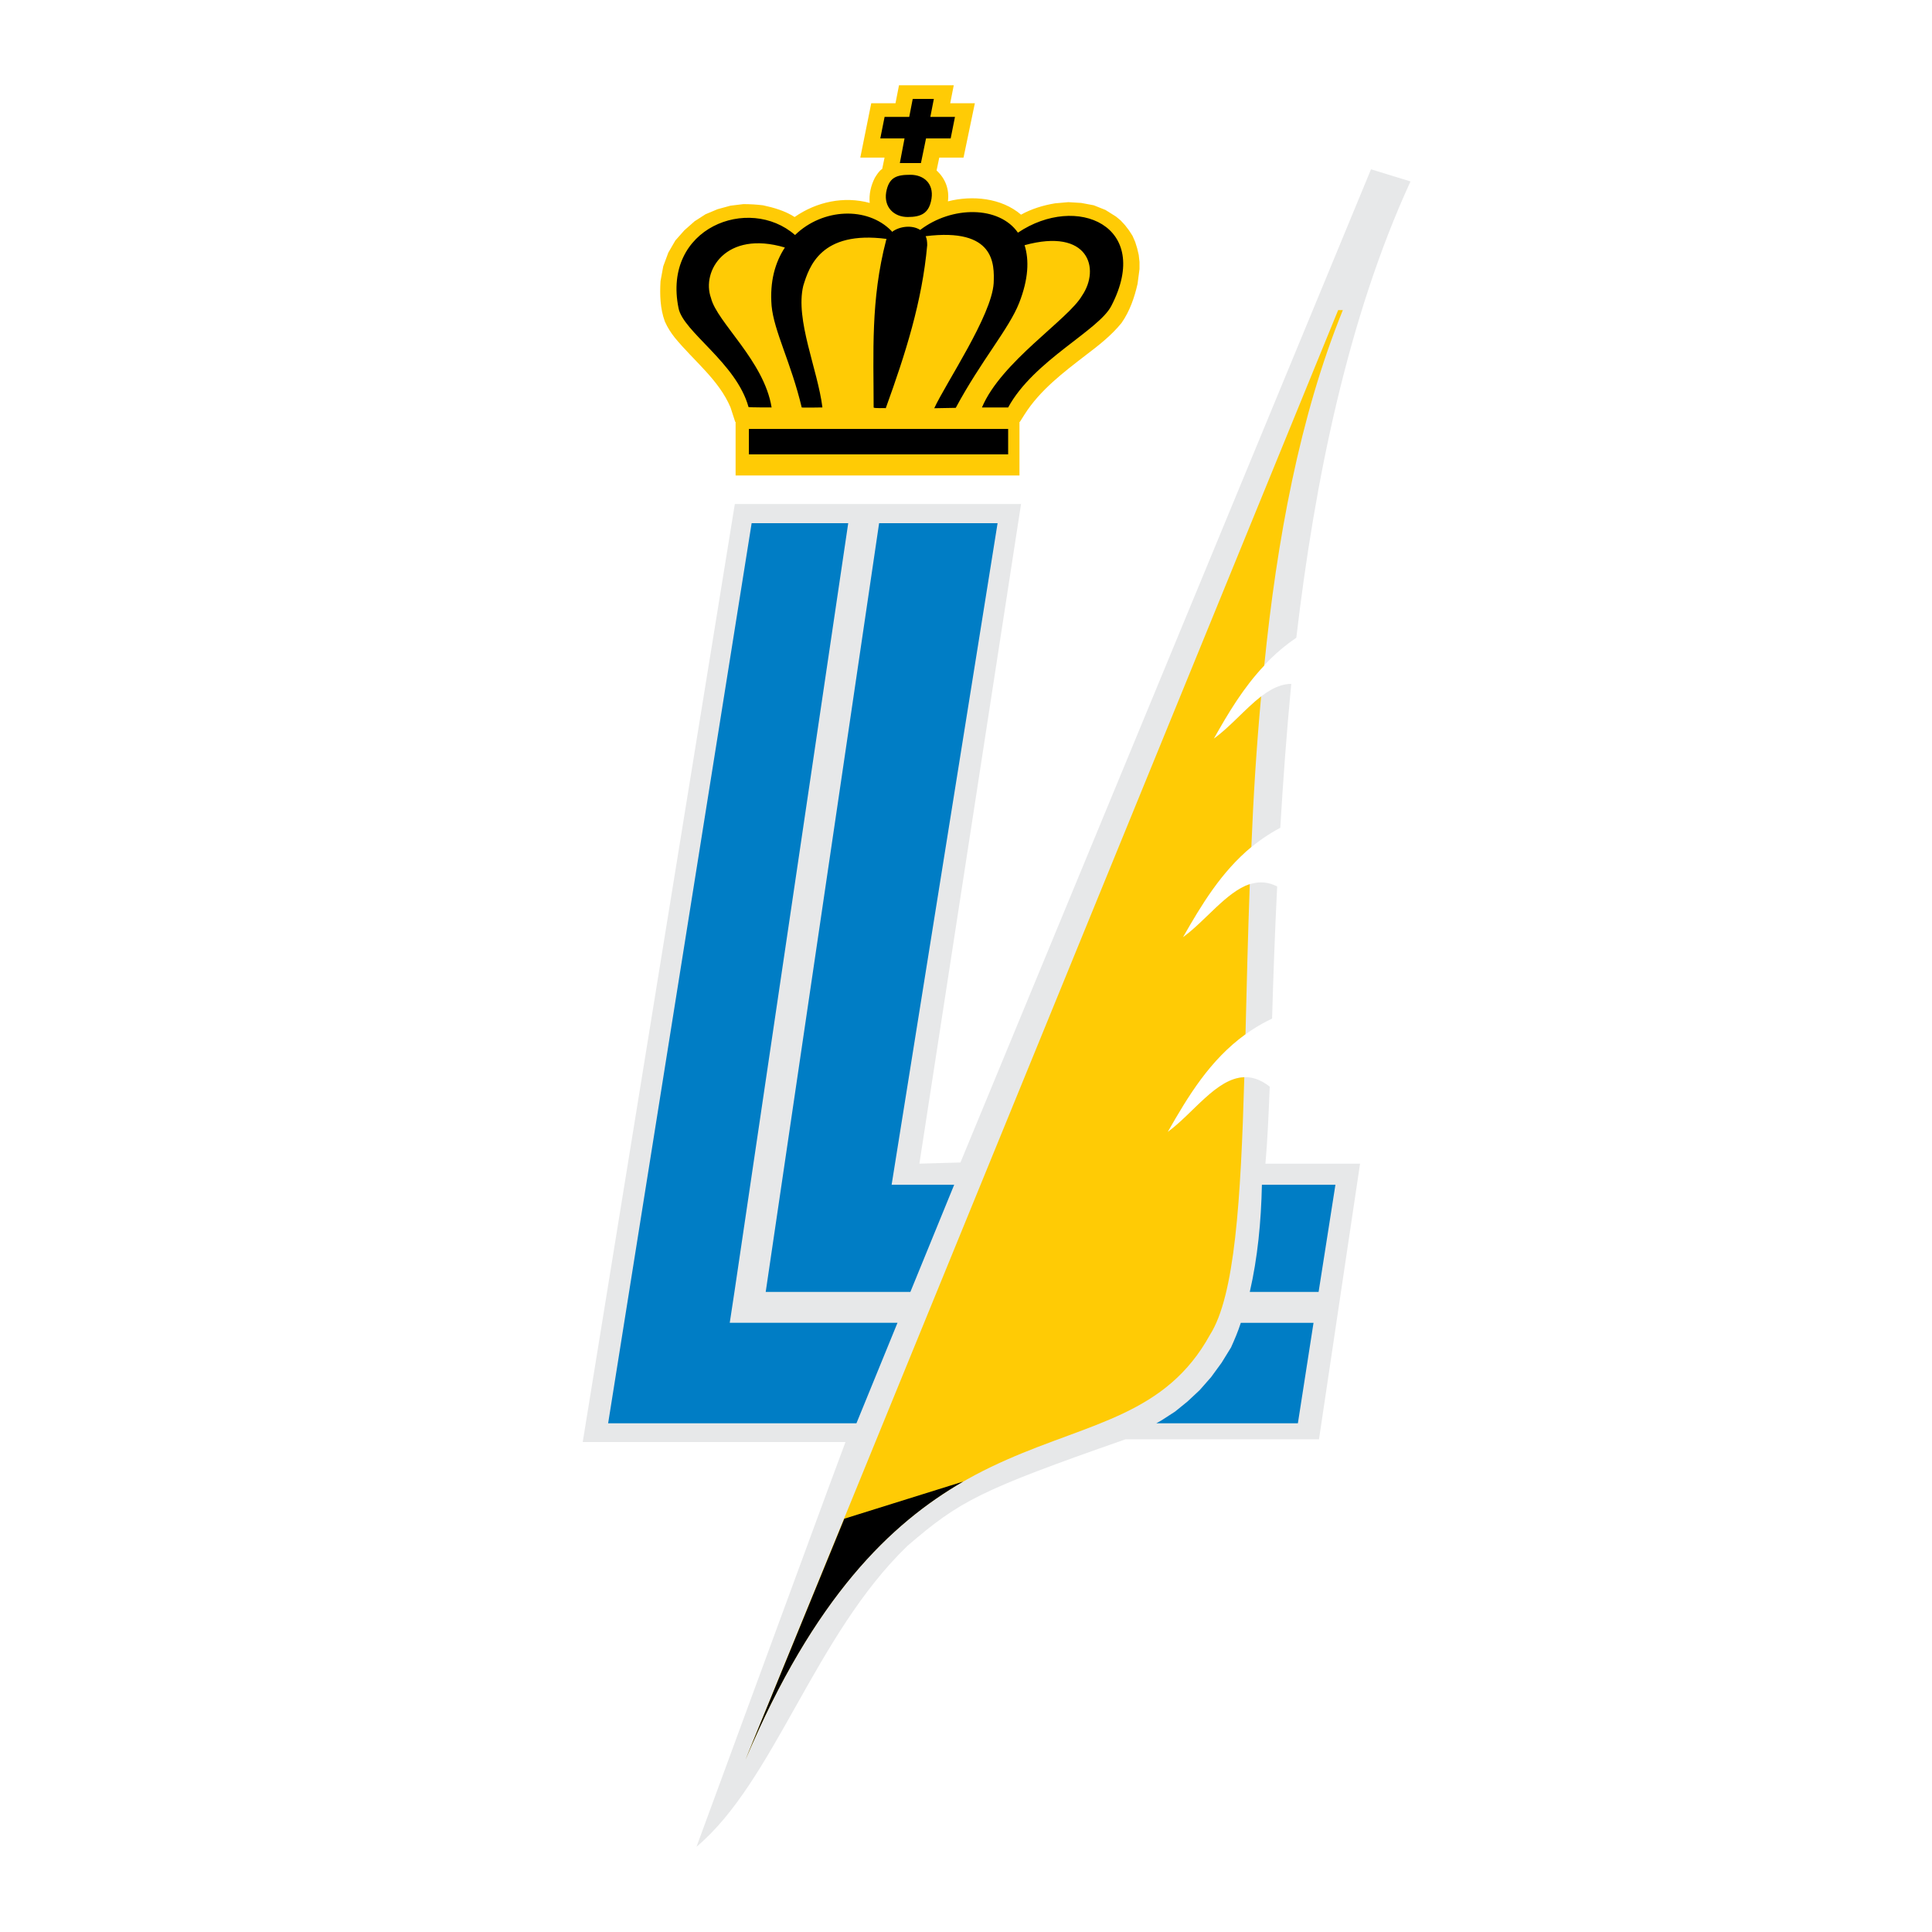<?xml version="1.0" encoding="utf-8"?>
<!-- Generator: Adobe Illustrator 13.0.0, SVG Export Plug-In . SVG Version: 6.00 Build 14948)  -->
<!DOCTYPE svg PUBLIC "-//W3C//DTD SVG 1.0//EN" "http://www.w3.org/TR/2001/REC-SVG-20010904/DTD/svg10.dtd">
<svg version="1.0" id="Layer_1" xmlns="http://www.w3.org/2000/svg" xmlns:xlink="http://www.w3.org/1999/xlink" x="0px" y="0px"
	 width="192.756px" height="192.756px" viewBox="0 0 192.756 192.756" enable-background="new 0 0 192.756 192.756"
	 xml:space="preserve">
<g>
	<polygon fill-rule="evenodd" clip-rule="evenodd" fill="#FFFFFF" points="0,0 192.756,0 192.756,192.756 0,192.756 0,0 	"/>
	<path fill-rule="evenodd" clip-rule="evenodd" fill="#E7E8E9" d="M58.138,143.875l15.176-93.589h28.557l-10.143,65.813l4.096-0.117
		l40.962-99.09l3.94,1.21c-6.242,13.576-9.558,29.883-11.392,45.526c-3.823,2.575-6.086,6.281-8.231,10.065
		c2.575-1.873,4.955-5.461,7.725-5.461c-0.468,4.916-0.819,9.714-1.093,14.356c-4.759,2.536-7.295,6.671-9.714,10.923
		c3.082-2.224,5.853-6.866,9.402-5.072c-0.234,4.72-0.391,9.167-0.507,13.186c-5.229,2.497-7.881,6.866-10.417,11.313
		c3.277-2.38,6.242-7.607,10.183-4.525c-0.117,2.926-0.234,5.54-0.43,7.686h9.441l-4.097,27.503h-19.311
		c-14.63,5.11-16.541,6.164-21.729,10.611c-9.285,8.934-13.303,23.524-21.066,30.039l13.225-35.969l1.638-4.408H58.138
		L58.138,143.875z"/>
	<path fill-rule="evenodd" clip-rule="evenodd" fill="#FFCB05" d="M74.367,175.591l59.142-144.655h0.468
		c-4.291,10.533-6.593,22.978-7.842,35.462c-2.067,2.185-3.589,4.72-5.032,7.295c1.6-1.131,3.121-2.965,4.721-4.213
		c-0.468,5.071-0.78,10.104-0.976,15.019c-3.004,2.497-4.954,5.735-6.827,9.012c2.263-1.639,4.331-4.525,6.671-5.306
		c-0.194,5.228-0.312,10.299-0.429,14.98c-3.55,2.575-5.695,6.125-7.764,9.753c2.536-1.834,4.877-5.384,7.646-5.462
		c-0.351,12.25-0.937,21.808-3.433,25.709C111.974,149.063,90.908,136.346,74.367,175.591L74.367,175.591z"/>
	<path fill-rule="evenodd" clip-rule="evenodd" d="M74.367,175.591l9.87-24.069l11.86-3.707
		C88.879,151.989,81.233,159.323,74.367,175.591L74.367,175.591z"/>
	<path fill-rule="evenodd" clip-rule="evenodd" fill="#007DC5" d="M74.991,52.197h9.636l-11.352,76.697l0,0l-0.468,3.082h16.736
		l-4.096,10.025H60.674L74.991,52.197L74.991,52.197z M87.709,52.197h11.82l-10.572,66.008h6.242l-4.37,10.689H76.395L87.709,52.197
		L87.709,52.197z M125.901,118.205h7.334l-1.678,10.689h-6.866C125.473,125.5,125.823,121.911,125.901,118.205L125.901,118.205z
		 M131.051,131.977l-1.561,10.025h-14.122l0.546-0.312l1.326-0.858l1.249-1.015l1.209-1.131l1.132-1.288l1.053-1.443l0.937-1.521
		c0.352-0.78,0.702-1.6,0.976-2.457H131.051L131.051,131.977z"/>
	<path fill-rule="evenodd" clip-rule="evenodd" fill="#FFCB05" d="M93.443,17.008c0.897,0.819,1.287,1.912,1.131,3.082
		c2.418-0.624,5.344-0.351,7.295,1.327c1.053-0.585,2.224-0.937,3.394-1.131l1.326-0.117l1.288,0.078l1.248,0.234l1.171,0.468
		l1.053,0.663l0.469,0.39l0.429,0.468l0.39,0.507l0.352,0.546l0.273,0.624l0.194,0.625l0.156,0.663l0.078,0.702v0.702l-0.195,1.482
		c-0.312,1.365-0.78,2.731-1.6,3.901c-1.014,1.249-2.263,2.224-3.55,3.199c-2.224,1.717-4.564,3.472-6.125,5.93l-0.468,0.741h-0.039
		v5.345H73.391v-5.345h-0.039l-0.468-1.443c-1.17-2.77-3.667-4.642-5.579-6.983c-0.39-0.507-0.702-0.976-0.976-1.6
		c-0.468-1.287-0.507-2.653-0.429-4.018l0.273-1.482l0.507-1.366l0.702-1.209l0.897-1.014l1.014-0.897l1.092-0.702l1.209-0.507
		l1.288-0.351l1.288-0.156c0.663,0,1.287,0.039,1.95,0.117c1.093,0.234,2.185,0.546,3.16,1.17c2.185-1.521,4.915-2.106,7.49-1.404
		c-0.078-0.897,0.117-1.716,0.507-2.497c0.195-0.312,0.429-0.702,0.741-0.897l0.234-1.131h-2.419l1.092-5.423h2.419l0.351-1.794
		h5.462l-0.352,1.794h2.458l-1.131,5.423h-2.419L93.443,17.008L93.443,17.008z"/>
	<path fill-rule="evenodd" clip-rule="evenodd" d="M90.83,17.438c-1.365,0-2.146,0.234-2.418,1.755
		c-0.234,1.483,0.78,2.458,2.146,2.458c1.326,0,2.146-0.351,2.379-1.833C93.17,18.296,92.156,17.438,90.83,17.438L90.83,17.438z
		 M88.372,40.728c0-0.039-1.209,0.039-1.209-0.078c0-5.383-0.312-10.728,1.249-16.697c0-0.039,0.039-0.078,0.039-0.117
		c-6.554-0.858-7.725,2.77-8.31,4.682c-0.819,3.394,1.444,8.348,1.912,12.132c-0.039,0-2.028,0.039-2.067,0
		c-1.053-4.447-2.77-7.607-3.004-10.143c-0.195-2.418,0.351-4.33,1.326-5.812c-5.891-1.756-8.349,2.341-7.373,5.033
		c0.585,2.418,5.306,6.281,6.047,10.923c-0.078,0-2.263,0-2.302-0.039c-1.209-4.408-6.515-7.49-6.983-9.87
		c-1.638-8.037,7.022-11.313,11.625-7.295c2.77-2.692,7.217-2.848,9.597-0.429c0.039,0.039,0.078,0.078,0.078,0.117
		c0.78-0.585,2.029-0.702,2.809-0.195c3.16-2.418,7.881-2.418,9.753,0.273c5.852-3.94,13.459-0.703,9.324,7.295
		c-1.249,2.458-7.764,5.462-10.299,10.143h-2.614c1.912-4.564,8.621-8.777,9.987-11.157c1.833-2.692,0.663-6.788-5.735-5.032
		c0.469,1.482,0.391,3.394-0.546,5.773c-1.015,2.575-3.784,5.735-6.32,10.455l-2.146,0.039c1.17-2.536,5.735-9.246,5.929-12.484
		c0.078-1.911,0.117-5.54-6.788-4.681c0.117,0.234,0.156,0.546,0.156,0.897C92,30.078,90.361,35.227,88.372,40.728L88.372,40.728z
		 M91.063,9.869h2.107l-0.351,1.795h2.458l-0.429,2.146H92.39l-0.507,2.458h-2.106l0.468-2.458h-2.418l0.429-2.146h2.458
		L91.063,9.869L91.063,9.869z"/>
	<polygon fill-rule="evenodd" clip-rule="evenodd" points="74.718,42.795 100.583,42.795 100.583,45.331 74.718,45.331 
		74.718,42.795 	"/>
</g>
</svg>
